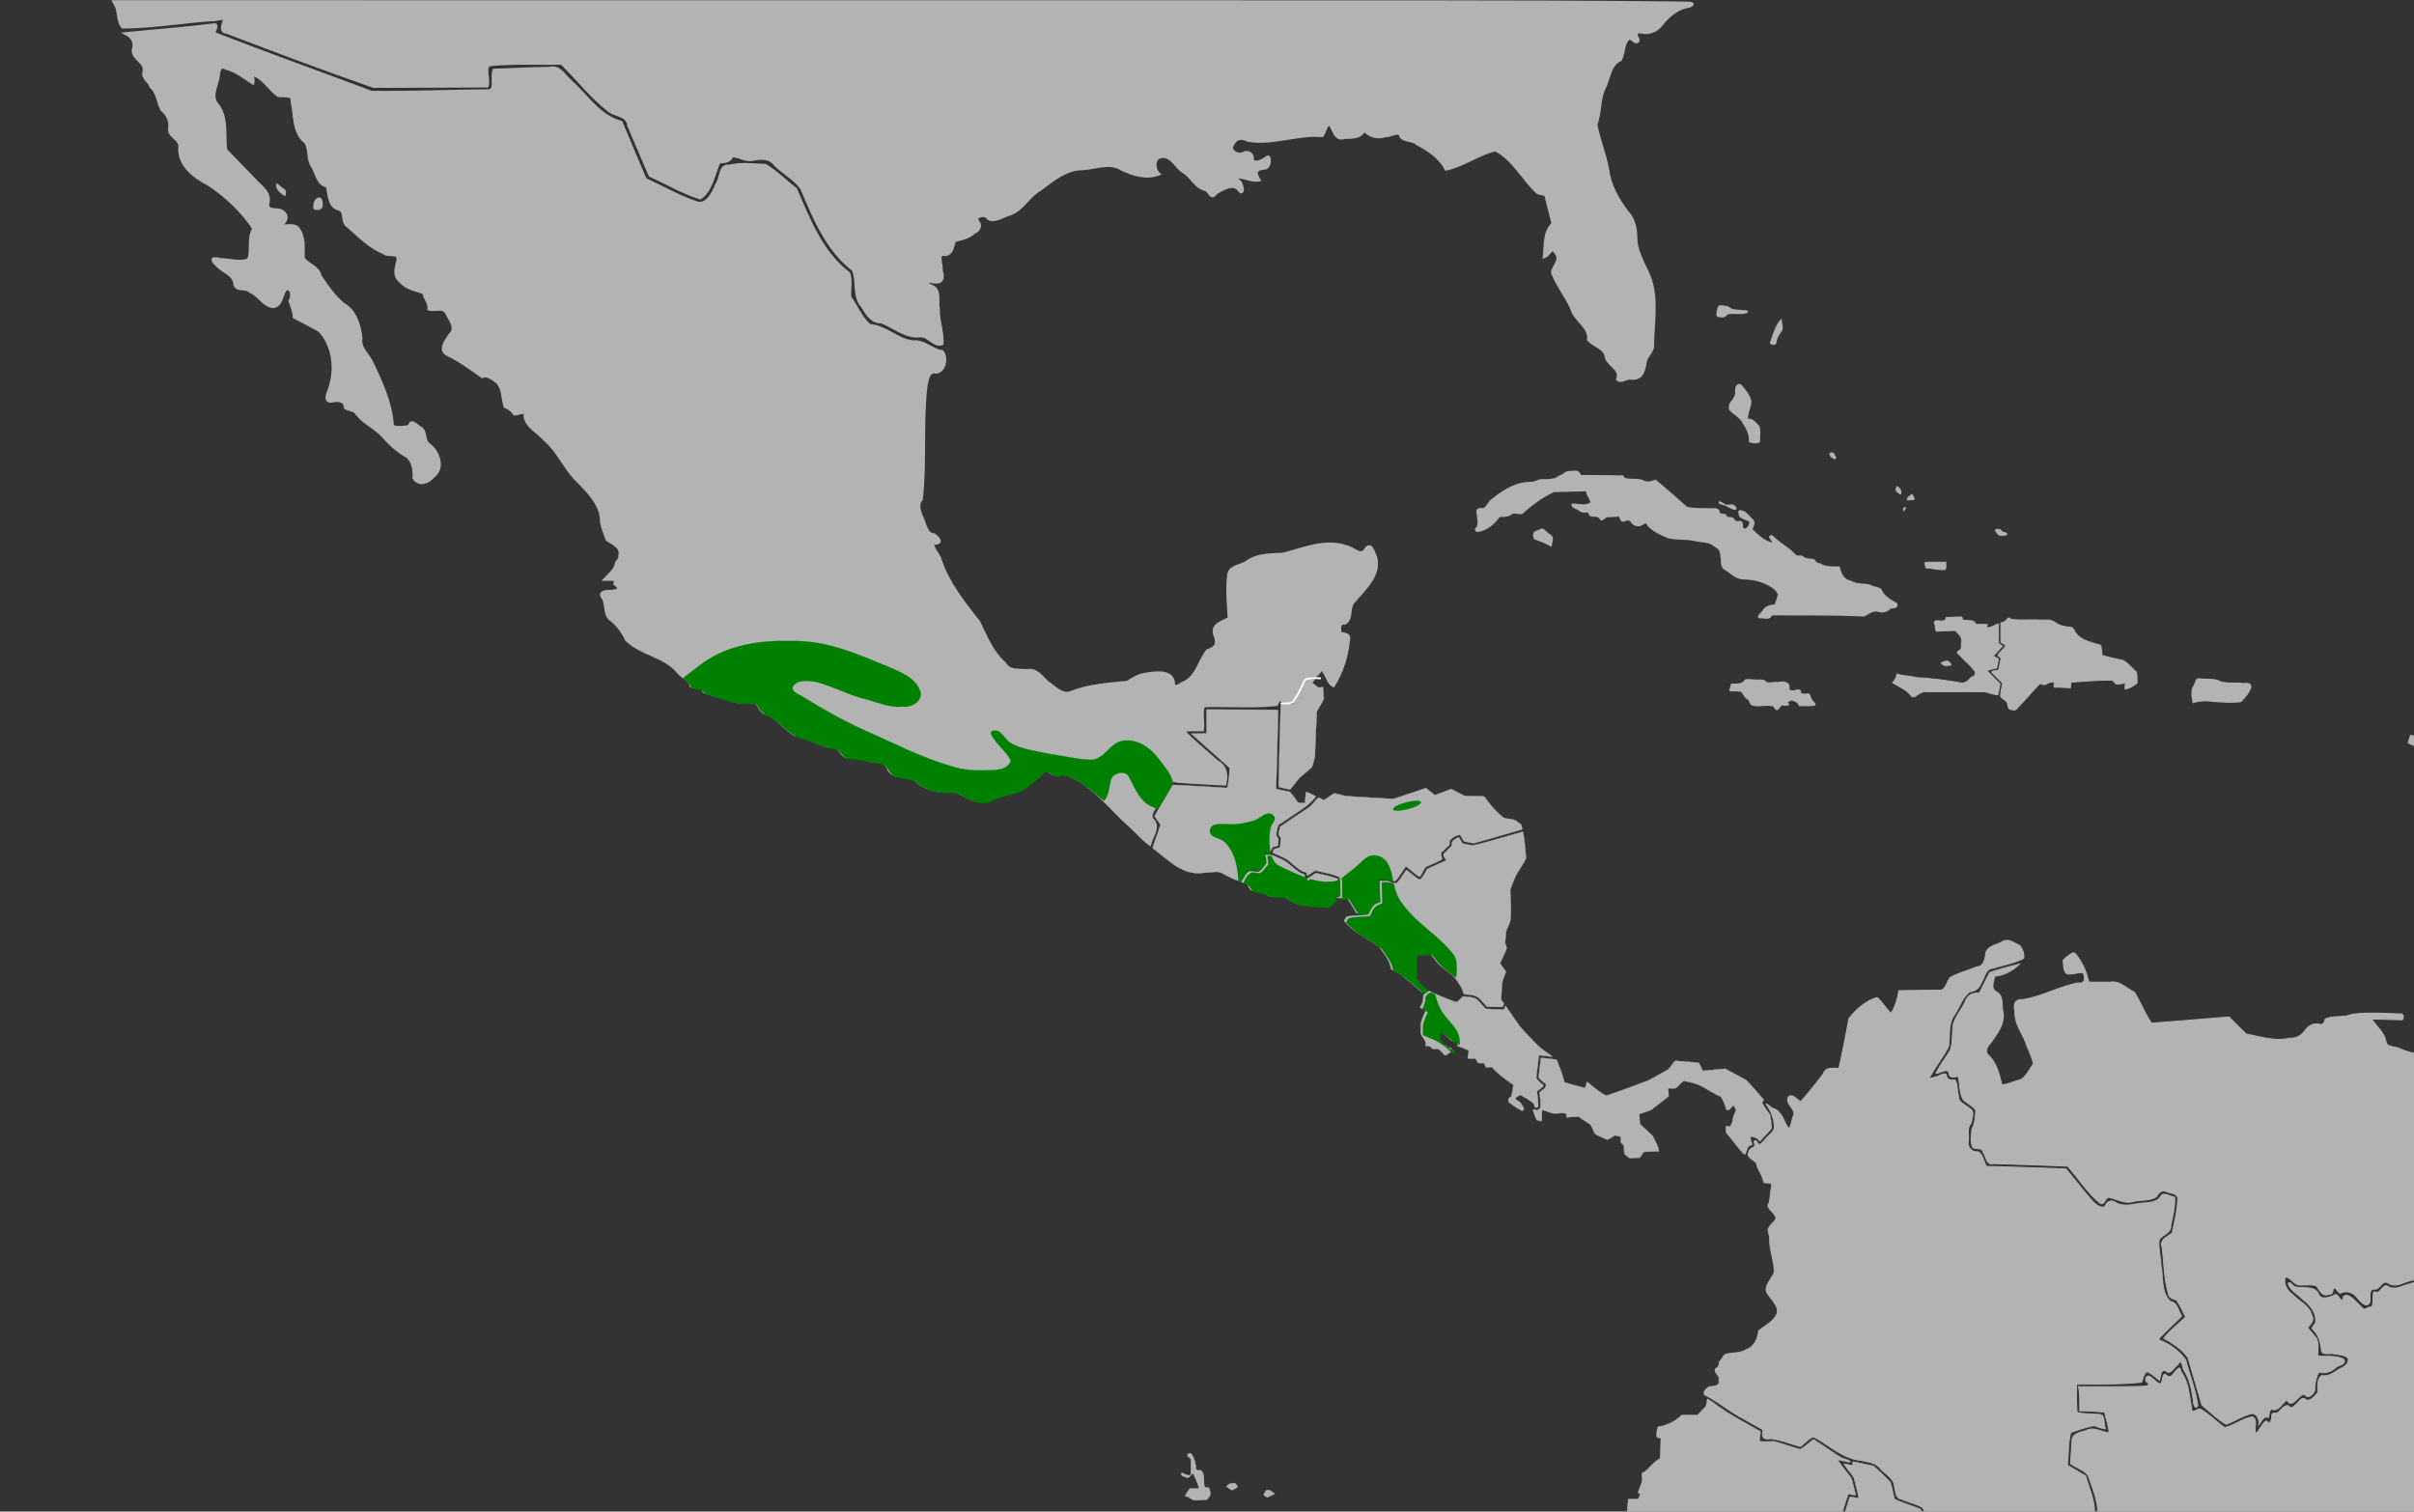 <svg xmlns="http://www.w3.org/2000/svg" width="1458" height="913" viewBox="0 0 385.763 241.565"><rect x="0" y="0" width="385.763" height="241.565" fill="#333333" stroke="none"/><g style="display:inline"><path style="fill:none;stroke:#000;stroke-width:.317px;stroke-linecap:butt;stroke-linejoin:miter;stroke-opacity:1" d="M227.738 157.785"/><path style="fill:#b3b3b3;stroke:#b3b3b3;stroke-width:.317px;stroke-linecap:butt;stroke-linejoin:miter;stroke-opacity:1" d="M385.266 117.612s.962.17 1.019.397c.056.226-.34 1.133-.34 1.133l-1.018-.454z"/><path style="opacity:1;fill:#b3b3b3;fill-opacity:1;stroke:#b3b3b3;stroke-width:.227;stroke-miterlimit:4;stroke-dasharray:none;stroke-opacity:1" d="M51.02 31.659c-.73.103-.921 1.073-.833 1.66.497.279 1.302.137 1.27-.565.007-.347.02-1.037-.437-1.095zM44.249 29.467c-.085.782.665 1.365 1.254 1.73.165-.386.097-.889-.36-1.023-.306-.218-.557-.543-.894-.707zM274.505 49.565c-.09.37-.319 1.11.35 1 .462.153.881 0 1.12-.403 1.03-.266 2.18.106 3.18-.239.173-.407-.58-.133-.764-.26-.77-.11-1.682.009-2.25-.607-.493-.014-1.497-.449-1.571.189l-.065.32zM284.315 51.505c-.644.995-.96 2.18-1.37 3.28.182.302.853.346.841-.16.085-.768.623-1.33.957-1.973.08-.491-.071-.982-.127-1.467l-.3.32zM277.896 61.481c-.753.176-.374 1.21-.586 1.76-.26.758-1.207 1.313-.853 2.235.646.749 1.682 1.154 2.112 2.116.621.882 1.078 1.884 1.034 2.986.256.123 1.667.387 1.56-.225-.053-.716.103-1.515-.08-2.179-.513-.522-1.016-1.319-1.872-1.107-.018-1.02.501-1.946.56-2.94-.236-1.006-.943-1.885-1.663-2.596a.362.362 0 0 0-.212-.05zM251.524 75.342c-.59.034-1.35-.022-1.703.528-.636.121-1.08.727-1.778.721-.77.216-1.644-.061-2.369.256-.742.445-1.747.157-2.567.446-1.742.402-3.256 1.444-4.644 2.539-.584.386-.797 1.185-1.414 1.493-.785-.1-1.208.055-.918.925-.018.762.376 1.715-.313 2.286-.047.575.756.313 1.067.182 1.133-.378 2.017-1.26 2.699-2.192.685-.053 1.429.035 1.991-.472.647-.334 1.485.398 1.966-.318 1.455-1.232 3.024-2.413 4.748-3.2l5.226-.14c.093.702.609 1.263.781 1.914-.886.696-2.005.294-3.006.267-.195.415.55.632.824.789.407.227.739.548 1.254.434.51-.152.59.372.847.628.565.098 1.294-.082 1.599.57.323.32.722-.633 1.276-.437.583-.051 1.168-.076 1.752-.115.092.413.258 1.058.828.733.442-.2.914-.104 1.138.347.453.532 1.228.641 1.777.175.29-.176.652-.282.704.176.833.97 2.078 1.503 3.23 2.003 1.416.372 2.915.164 4.348.487 1.094.259 2.354.117 3.211.96.754.298.96.927.95 1.688.192.675-.075 1.655.707 1.992.933.61 1.797 1.526 2.998 1.48 1.416.06 2.812.362 4.052 1.073.591.315 1.219.793 1.426 1.442-.118.582-.34 1.135-.521 1.699-.72.047-1.493.187-1.888.869-.266.443-1.412 1.247-.276 1.124.56.06 1.36.289 1.567-.463 4.922.02 9.846-.033 14.763.187.772-.377 1.556-1.086 2.467-.686.623.112 1.32-.027 1.695-.564.433-.093 1.296.038 1.049-.698-.973-.57-2.073-1.125-2.496-2.25-.513-.363-1.222-.341-1.762-.682-1.046-.25-2.202-.077-3.143-.66-1.066-.187-1.583-1.245-1.744-2.215-1.05-.073-2.194.097-3.097-.549-.444.025-.722-.27-.927-.627-.606-.18-1.333-.01-1.842-.509-.414-.232-.968.135-1.275-.37-1.047-1.079-2.407-1.773-3.467-2.836-.192-.245-.716-.093-.391.232.08.254.543.641.43.85-1.378-.27-2.47-1.287-3.416-2.247.183-.511.573-1.147.033-1.605-.573-.524-1.179-1.489-2.058-1.32-.019.458.053.971.586 1.094.324.265 1.011.296 1.17.656-.012.528-.495 1.344-1.093 1.104-.324-.39.061-1.38-.706-1.15-.376.069-.715-.052-.842-.415-.274-.416-1.001-.034-1.18-.456-.073-.535-.966-.061-1.12-.618-.154-.849-1.038-.481-1.654-.563-1.168-.048-2.407.046-3.523-.233-1.671-1.447-3.298-2.948-5.024-4.329-.655.258-1.372.49-2.01.053-.977-.331-2.095-.052-3.038-.389.048-.554-.795-.264-1.124-.362-1.939-.032-3.878-.038-5.817-.058-.173-.5-.45-.788-1.013-.674z"/><path style="opacity:1;fill:#b3b3b3;fill-opacity:1;stroke:#b3b3b3;stroke-width:.227;stroke-miterlimit:4;stroke-dasharray:none;stroke-opacity:1" d="M245.756 84.861c-.74.107-.784.674-.49 1.252.868.286 1.761.632 2.57 1.102.146-.684.516-1.443-.314-1.809-.474-.262-.897-1.155-1.473-.684l-.293.14zM292.743 72.405c-.641.025-.038.673.24.785.374.264.404-.098.177-.344-.103-.157-.179-.459-.417-.44z"/><path style="opacity:1;fill:#b3b3b3;fill-opacity:1;stroke:#b3b3b3;stroke-width:.161;stroke-miterlimit:4;stroke-dasharray:none;stroke-opacity:1" d="M276.387 81.08c.307.15.788.466 1.075.221-.193-.46-.527-.701-1.033-.577-.75-.068-.748.051-.074.339z"/><path style="opacity:1;fill:#b3b3b3;fill-opacity:1;stroke:#b3b3b3;stroke-width:.161;stroke-miterlimit:4;stroke-dasharray:none;stroke-opacity:1" d="M274.755 80.235c-.161.258.409.304.563.397.104.065.624.16.265-.04-.256-.148-.529-.328-.828-.357zM303.049 78.057c-.205.422.381.731.65.887.188-.475-.09-.917-.504-1.145-.102-.153-.094.218-.146.258zM305.544 79.043c-.29.183-.73.446-.75.82.224.092.561-.081.827-.02.51.12.053-.546-.034-.783-.01-.013-.026-.024-.043-.017zM304.454 81.13c-.21.03-.39.296-.198.459.009-.097.33-.38.198-.46zM308.735 89.86c-.356.054-.828-.094-1.13.106.116.309-.008.937.519.816.901.057 1.817.33 2.714.224.197-.327.059-.78.105-1.147h-2.208zM319.348 84.598c-.202.018-.705.059-.354.342.241.383.509.738 1.013.592.202-.002.833.061.634-.302-.317-.119-.691-.15-.91-.469-.1-.102-.233-.187-.383-.163zM278.66 108.923c-.5.553-1.34.309-1.994.448-.027.333-.272.755-.165 1.057.586-.095 1.193.035 1.785.047.347.468.6 1.133 1.18 1.327.161.362.238.83.712.912 1.043.266 2.162-.192 3.199.113.258.157.394.855.782.46.28-.3.443-.756.942-.59.524.027 1.005.078.493-.448.138-.18.633-.44.89-.347.442.157.897.393 1.05.875.83-.048 1.713.107 2.513-.125.012-.34-.454-.57-.57-.89-.287-.306-.138-1.017-.72-.828-.306-.063-.942.163-1.019-.275.075-.493-.533-.422-.827-.3-.336.114-.688.035-1.014-.072.006-.411.096-.956-.404-1.121-.452-.37-1.091-.045-1.628-.103-.518-.015-1.109.15-1.583.027-.397-.608-1.223-.324-1.822-.43-.502.022-1.068-.12-1.532.002l-.268.26zM311.136 105.646c-.295.069-.693.127-.905.329.319.424.84.47 1.314.327.536.043-.06-.451-.25-.609a.269.269 0 0 0-.159-.047z"/><path style="opacity:1;fill:#b3b3b3;fill-opacity:1;stroke:#b3b3b3;stroke-width:.161;stroke-miterlimit:4;stroke-dasharray:none;stroke-opacity:1" d="M312.903 98.617c-.632.012-1.262.052-1.893.08-.092.597-.566.587-1.065.538-.57-.075-1.018-.045-.713.634.14.379-.085 1.196.55.978l2.722-.093c.444.55 1.161 1.084.97 1.889-.094.473.135 1.123-.415 1.351-.71.277.17.66.393.999.713.79 1.612 1.442 2.171 2.355.118.365-.071.786-.482.821-.376.267-.608.72-1.075.884-.615.286-1.308-.085-1.948-.101a48.856 48.856 0 0 0-5.824-.645c-1.034-.259-2.158-.272-3.155-.581-.044.541-.353.985-.677 1.398 1.006.58 2.093 1.065 2.885 1.95.238.408.55.354.868.071.545-.288 1.041-.753 1.7-.612 3.102.015 6.212-.028 9.309.022.672.16 1.35.423 2.028.496.153-.573.232-1.164.346-1.746-.693-.716-1.445-1.4-2.089-2.15.508-.19 1.05-.275 1.573-.411.032-.483.287-.99.206-1.46-.185-.218-.666-.213-.728-.505.508-.479.958-1.02 1.436-1.53-.523-.208-.786-.56-.65-1.132v-2.39c-.575.174-1.124.564-1.724.598-.27-.126-.076-.352-.028-.491-.608-.082-1.233-.018-1.848-.038a.9.9 0 0 0-.977-.59c-.387-.09-.918.049-1.226-.23.07-.215-.01-.453-.29-.36-.117-.002-.234 0-.35 0z"/><path style="opacity:1;fill:#b3b3b3;fill-opacity:1;stroke:#b3b3b3;stroke-width:.161;stroke-miterlimit:4;stroke-dasharray:none;stroke-opacity:1" d="M320.732 99.022c-.26.287-.621.446-.986.548v3.077c.229.191.693.291.782.583-.352.555-.99.943-1.248 1.536.27.206.654.372.425.774l-.293 1.522c-.28.17-1.399.1-1.036.454l1.643 1.65c-.09.717-.321 1.446-.31 2.16.379.45 1.093.644 1.143 1.326.07.317.122.777.564.735.327.062.714.194.903-.185 1.248-1.294 2.41-2.667 3.649-3.968.383.115.834.345 1.156-.022a3.073 3.073 0 0 1 1.17-.242c.1.319-.322.99.253.842.767.013 1.533.065 2.299.104.057-.285 0-.648.157-.89 2.168-.171 4.344-.334 6.519-.339.341.138.477.763.955.63.364.02.958-.221 1.173-.081.008.28-.123.661-.02.896.71-.142 1.327-.56 1.899-.987-.073-.576 0-1.218-.16-1.753-.68-.61-1.276-1.352-2.059-1.83-1.134-.253-2.272-.494-3.39-.816-.055-.54-.1-1.085-.216-1.617-1.404-.447-3.055-.696-4.005-1.948-.242-.402-.411-1.008-1.006-.937-.814-.104-1.648-.241-2.304-.778-.8-.575-1.836-.294-2.75-.386-1.406-.05-2.828.085-4.223-.092-.333-.194-.409-.406-.684.034z"/><path style="opacity:1;fill:#b3b3b3;fill-opacity:1;stroke:#b3b3b3;stroke-width:.227;stroke-miterlimit:4;stroke-dasharray:none;stroke-opacity:1" d="M351.287 108.532c-.429.054-.402.75-.645 1.038-.533.818-.316 1.814-.157 2.689 1.064-.322 2.167-.365 3.263-.179 1.435.065 2.91.23 4.33.019.63-.654 1.285-1.402 1.586-2.264.023-.832-.88-.5-1.423-.59-1.154-.114-2.384.077-3.49-.296-.878-.476-1.976-.293-2.947-.413a8.882 8.882 0 0 0-.517-.004z"/><path style="opacity:1;fill:#b3b3b3;fill-opacity:1;stroke:#b3b3b3;stroke-width:.321;stroke-miterlimit:4;stroke-dasharray:none;stroke-opacity:1" d="M389.468 161.457c-.618.015-1.709.147-1.875.828.252.895.314 1.988.013 2.873-.442.133-.306.515.148.418.98.075 1.965.032 2.946.044-.035-1.256-.493-2.585-.242-3.81.182.017.814-.182.33-.288-.435-.077-.88-.07-1.32-.065z"/><path style="opacity:1;fill:#b3b3b3;fill-opacity:1;stroke:#b3b3b3;stroke-width:.227;stroke-miterlimit:4;stroke-dasharray:none;stroke-opacity:1" d="M386.8 123.422c-.632.332-1.068 1.122-.576 1.764.157.576.422.563.595.012.368-.626 1.11-.96 1.477-1.552-.473-.474-.926-.983-1.454-.255zM388.375 129.275c-.549.353.387 1.268.799.713.013-.318-.522-.63-.8-.713zM389.913 134.308c.06.637-.1 1.414.19 1.979.532-.21 1.215-.234 1.664-.568-.394-.664-1.13-1.17-1.854-1.411zM391.013 139.9c-.255.21-.405.883.151.782.408.288.904-.585.31-.652-.146-.061-.3-.132-.461-.13z"/><path style="opacity:1;fill:#b3b3b3;fill-opacity:1;stroke:#b3b3b3;stroke-width:.569;stroke-miterlimit:4;stroke-dasharray:none;stroke-opacity:1" d="M18.535.792c.593 1.072.283 2.583 1.096 3.487 4.743-.038 9.488-.838 14.23-1.185.513.201 2.303-.722 2.003.27-.22.634-.65 1.715.428 1.758 7.777 2.964 15.567 5.905 23.426 8.64 6.036-.007 12.072-.045 18.107-.07.341-1.04-.743-3.327.673-3.43 3.748-.324 7.522-.145 11.28-.196 2.628 2.552 4.876 5.55 7.817 7.747 1.125.623 2.73.626 2.904 2.198l3.413 7.982c2.659 1.183 5.22 2.739 7.99 3.59 1.802-1.287 2.087-3.829 2.98-5.735.763-.058 1.781-.049 2.02-.96 1.16-.13 2.261.869 3.497.506 1.385-.26 2.684-.272 3.598.97 1.333 1.278 3.11 2.224 4.16 3.715 1.99 4.718 4.039 9.782 8.221 12.991.844 1.873-.018 4.233 1.5 5.893.67 1.136 1.477 2.503 2.98 2.433 2.08.787 3.875 2.536 6.255 2.229 1.27-.059 2.175 1.686 3.38 1.283.118-1.797-.628-3.62-.582-5.457-.279-1.3.441-3.164-1.157-3.708-.631-.332-1.578-1.123-.157-.845 1.558.39 2.32.03 1.767-1.681.152-.95-.855-2.922.722-2.573 1.138-.165 1.078-1.472 1.435-2.233 1.067-.26 2.193-.464 3.059-1.269.995-.43 1.241-1.278.383-2.01.11-.768 1.611-1.058 2.001-.242 1.085.564 2.368-.475 3.448-.735 2.04-.76 2.955-2.914 4.824-3.956 2.04-1.496 4.101-3.298 6.78-3.277 2.096-.113 4.317-1.152 6.248.067 1.794.87 3.935 1.525 5.836.8-.744-.71-.855-2.39.249-2.745 1.818-.507 2.49 1.534 3.75 2.346 1.385.76 1.927 2.534 3.568 2.86.803.338.798 1.708 1.66.529 1.104-.665 2.948-1.777 3.864-.255.557.54.248-1.216-.204-1.538-.393-.244-.838-1.021.008-.75 1.018.089 2.182.67 3.126.5-.672-1.162-.602-1.732.866-1.907.945.06.974-1.766.59-1.703-.616.485-1.917 1.278-2.519.498.23-.904-.567-1.51-1.39-1.07-.78.448-2.006-.31-1.938-1.02.574-1.431 1.392-1.816 2.744-1.146 3.975.65 7.82-1.095 11.797-.763.392-.494.58-1.8 1.21-1.89.764.865.863 2.76 2.4 2.182 1.138-.025 2.575.067 3.094-1.214.902.982 2.146 1.412 3.43.923.748.087 1.755-.67 2.382-.271.069 1.236 1.896.826 2.608 1.517 1.837.997 3.743 2.206 4.709 4.102 2.766-.588 5.117-2.432 7.844-3.077 2.933 1.448 4.43 4.658 6.758 6.826.552.302 1.485.027 1.492.985.374 1.341.674 2.702 1.016 4.052-1.45 1.357-1.183 3.453-1.379 5.244.438-.14 1.364-1.884 1.65-.866 1.318 1.422-.271 2.333-.352 3.436.808 2.008 2.163 3.748 3.067 5.676.454 1.903 2.957 2.915 2.698 5.042.915.987 2.693 1.253 2.848 2.867.434 1.297 2.446 1.833 1.793 3.448.415.47 1.435-.317 2.04-.207 1.688.204 2.04-1.02 2.27-2.423.152-1.199 1.406-1.837 1.197-3.135.086-3.777.869-7.77-.834-11.325-.851-1.818-1.861-3.6-1.853-5.677-.015-1.484-.365-2.844-1.394-3.955-1.513-2.021-2.79-4.244-3.105-6.794-.434-2.462-1.453-4.803-1.88-7.242.768-1.868.434-4.003 1.362-5.85.746-1.5.872-3.767 2.587-4.493.585-1.067.332-2.86 1.502-3.512.33.136 1.314 1.191 1.305.321-.462-.564-.42-1.498.532-1.232 1.448.277 2.563-.236 3.39-1.45 1.132-1.308 2.485-2.437 4.248-2.681 1.364-.495-.654-.394-1.072-.427-28.603-.302-57.21-.144-85.814-.202C128.108.318 73.196.321 18.283.32l.252.472z"/><path style="opacity:1;fill:#b3b3b3;fill-opacity:1;stroke:#b3b3b3;stroke-width:.569;stroke-miterlimit:4;stroke-dasharray:none;stroke-opacity:1" d="M34.351 3.995c-4.671.602-9.377.935-14.064 1.405 1.01.53 1.414 1.552 1.039 2.629-.05 1.413 2.087 1.882 1.726 3.441-.285 1.088.866 1.451 1.096 2.344 1.121.965 1.102 2.477 1.742 3.68.964.78 1.465 1.88 1.246 3.134-.056 1.316 1.881 1.554 1.634 2.992-.145 2.823 2.34 4.64 4.585 5.79 2.82 1.88 5.406 4.303 7.255 7.12-.967 1.493-.256 3.391-.828 4.974-1.356.673-3.053.012-4.529.036-1.344-.348-1.569-.154-.509.856.967 1.057 2.818 1.42 2.838 3.132.443.972 1.839.277 2.504 1.06 1.31.54 2.06 2.165 3.468 2.371 1.653-.059 1.246-2.416 2.398-2.962.909.421.784 1.391.448 2.13.267.831.63 1.655.67 2.531 1.342.663 2.696 1.426 4.023 2.135 2.342 2.53 2.708 6.405 1.532 9.565-.321.829-.75 1.996.67 1.646.953-.167 1.913.026 1.946 1.14.601.365 1.493.276 1.898 1.05 1.245 1.521 3.154 2.236 4.383 3.804 1.072 1.174 2.288 2.219 3.665 2.967.938.906 1.057 2.244 1.016 3.441.803 1.221 2.28.593 3.022-.326 1.79-1.294.748-4.029-.814-5.073-.876-.74-.228-2.226-1.492-2.715-.449-.384-1.334-1.242-1.396-.153-.828.244-2.371.38-2.862-.05-.206-3.658-1.826-7.102-3.392-10.358-.657-1.199-1.89-2.16-1.628-3.685-.253-2.077-.86-4.3-2.813-5.397-1.497-1.256-2.64-2.903-3.719-4.524-.248-1.451-2.106-1.813-2.707-2.857-.014-1.652.256-3.476-.896-4.828-.668-.62-1.964-.15-2.829-.31.799-.518 1.5-1.483.522-2.218-.712-.688-2.65.13-2.453-1.38.435-1.546-.755-2.427-1.738-3.394l-4.98-5.133c-.314-2.484.31-5.34-1.452-7.406-1.085-1.37.194-3.104.283-4.616.09-.693.24-1.7 1.176-1.145 1.654.37 3.028 1.532 4.364 2.37.145-.383-.478-1.696.38-1.206 1.548.678 2.368 2.284 3.675 3.209.805.215 2.422-.374 2.264 1.029.516 2.197.162 4.946 2.161 6.474.75 1.13.273 2.671 1.084 3.833.665 1.054.862 2.937 2.316 3.119.474 1.249.158 3.096 1.749 3.668 1.467.336.468 2.124 1.611 2.786 1.758 1.546 3.485 3.351 5.664 4.204.675.699 2.477-.211 2.345 1.23-.259 1.122-.792 2.523.369 3.375.962 1.136 2.456 1.373 3.754 1.801.094.953.932 1.627.831 2.643.908.269 2.31-.525 2.85.725.532 1.047 1.654 2.394.51 3.404-.55.878-1.882 2.435-.387 3.134 1.975.948 3.737 2.27 5.508 3.513.766-.433 1.851.454 2.48.945.914 1.087.794 2.603 1.177 3.839.63.244 1.17.645 1.513 1.19.586.052 1.92-.813 1.683.408.292 1.68 2.167 2.522 3.196 3.741 2.219 1.895 3.246 4.758 5.397 6.732 1.734 1.805 3.702 3.785 3.636 6.488.222.939.553 1.87.9 2.737.944.623 2.372 1.176 2.031 2.617.108.717-.634.797-.62 1.537-.36.879-1.086 1.517-1.73 2.183.638.024 1.919-.286 1.574.727 1.052.83.642 1.148-.666 1.271-.584-.066-2.057.04-1.261.94.742 1.13.073 2.817 1.457 3.63 1.003.851 1.76 1.913 2.29 3.07 2.378 2.347 6.13 2.539 8.285 5.2.67.811 1.853 1.107 2.077 2.211.663.356 1.732-.08 2.022.86 1.554.58 3.225.905 4.784 1.507 1.17.328 2.644-.217 3.642.248.48.74.877 1.888 1.915 1.802 1.532.908 2.688 2.374 4.194 3.35 1.167.15 2.162.788 3.328.965.951.639 1.982 1.12 3.144.832.89.459 1.088 1.959 2.379 1.747 1.245-.001 2.414.33 3.555.635 1.092-.155 2.176.151 2.563 1.31.85 1.617 3.039.762 4.35 1.767 1.175 1.067 2.666 1.773 4.3 1.655 2.623-.748 4.676 2.532 7.279 1.417 1.739-1.416 4.42-.677 5.999-2.464.84-.711 1.925-1.104 2.393-2.146.785-.548 1.392.255 2.024.541.921.15 1.821-.467 2.676.261 3.889 1.683 6.434 5.285 9.544 8.016 1.031.93 2.071 2.138 3.11 2.903.338-1.237 1.607-2.767.343-3.888-.675-1.113 1.091-2.362 1.436-3.532.842-.958 1.01-3.208 2.677-2.587 2.51.203 5.025.314 7.538.448.369-1.54.101-2.82-1.367-3.606-1.758-1.632-3.8-3.177-5.335-4.93 1.022-.23 2.088-.097 3.129-.135.161-1.198-.314-3.033.226-3.853 3.87-.104 7.782.213 11.626-.178.21-.371.197-.977.904-.664 1.608.776 2-.87 2.654-2.003.47-.965 1.073-2.119 2.346-1.939.864.088 1.337-1.943 1.737-.59.483.647.755 1.822 1.443 2.166 1.334-2.118 2.137-4.665 2.377-7.161.287-.977-.548-1.01-1.222-1.056-.284-.646-.335-1.956.706-1.769 1.21-.772.367-2.643 1.512-3.57 1.602-1.95 4.15-4.135 3.345-6.954-.29-.541-.69-2.365-1.47-1.247-.788 1.414-1.94-.073-3.03-.311-3.44-1.266-6.94.32-10.262 1.15-1.912.122-3.911.018-5.584 1.146-.951.75-2.935.762-3.04 2.118-.314 2.325-.037 4.674.084 7.002-1.25.645-2.986 1.02-2.218 2.78.485 1.41-.05 1.941-1.28 2.367-1.377 1.772-1.747 4.46-4.138 5.28-.564.446-1.418.791-1.372-.313-.334-1.81-2.816-1.44-4.142-1.243-1.188.106-2.194.716-3.139 1.331-3.047.327-6.152.477-9.041 1.632-1.44.605-2.734-.951-3.884-1.694-.954-.918-1.706-2.106-3.218-1.792-1.283-.166-2.809.186-3.533-1.173-2.021-1.748-2.973-4.265-4.115-6.587-2.42-3.07-4.922-6.196-6.18-9.959-.276-.913-1.27-1.819-1.239-2.721 1.436.076 1.338-.472.277-1.277-1.289-.015-1.46-1.813-1.944-2.73-.383-.969-.893-2.077-.12-2.989.68-6.04.016-12.181.756-18.22.226-.925.343-2.444 1.68-2.132 1.363-.24 1.634-2.314.926-3.203-1.632-.206-2.866-1.742-4.634-1.56-2.542-.238-4.404-2.483-6.97-2.599-1.396-1.224-2.1-3.06-3.181-4.549-.132-1.233.247-2.702-.173-3.802-4.357-3.314-6.39-8.61-8.487-13.472-1.623-1.204-3.1-2.78-4.807-3.767-1.922-.081-3.905-.371-5.752.126-1.502-.294-1.243 1.914-1.938 2.828-.616 1.403-1.572 3.73-3.525 2.932-2.783-.963-5.35-2.449-8.024-3.669l-3.847-9.12c-3.514-.968-5.53-4.28-8.107-6.593-1.024-.884-1.75-2.48-3.337-2.016-2.929.028-5.855.18-8.781.295-.438.976.436 3.37-.985 3.282-6.212.052-12.46.327-18.649.242-8.391-3.142-16.86-6.17-25.193-9.412-.118-.39.594-1.197.19-1.386Z"/><path style="opacity:1;fill:#b3b3b3;fill-opacity:1;stroke:#b3b3b3;stroke-width:.057;stroke-miterlimit:4;stroke-dasharray:none;stroke-opacity:1" d="M209.233 108.49c-.556.013-.722.672-.987 1.053-.562.99-1.082 2.015-1.68 2.977-.627.046-1.277-.174-1.888-.156-.15 4.467-.268 8.937-.341 13.405.602.159 1.236.31 1.843.382.674-.768 1.182-1.687 2.018-2.306.48-.44 1.034-.834 1.472-1.303.196-.738.532-1.453.474-2.233.077-2.211.179-4.421.29-6.63.36-.664.812-1.307 1.118-1.983-.06-.636-.094-1.273-.133-1.91-.337.08-.746.205-1.007-.114-.201-.195-.518-.353-.66-.567.029-.207.58-.642.214-.61-.245.002-.489-.005-.733-.004z"/><path style="opacity:1;fill:#b3b3b3;fill-opacity:1;stroke:#b3b3b3;stroke-width:.057;stroke-miterlimit:4;stroke-dasharray:none;stroke-opacity:1" d="M192.82 115.307v1.91l-2.473.031c2.034 1.823 4.1 3.62 6.117 5.455.04.9-.092 1.813-.24 2.703.012.437-.178.614-.606.483-2.735-.148-5.468-.344-8.204-.453-.968 1.665-1.992 3.307-2.91 4.995.273.487.666.905.935 1.387-.357 1.254-.894 2.452-1.247 3.705 1.242.995 2.464 2.024 3.775 2.927.862.48 1.761.95 2.76 1.047.784.178 1.586-.052 2.38-.072.784-.045 1.66-.27 2.356.226.805.411 1.612.885 2.485 1.114.383-.485.632-1.082 1.008-1.558.372-.14.705-.539 1.125-.352.374.046.883.313 1.143-.11.272-.327.533-.665.8-.996-.064-.516-.205-1.068-.214-1.566.373-.008.764.084 1.126.046.182-.27.268-.65.491-.863.267-.15.87-.02.82-.431-.019-.41.206-.896-.178-1.19-.228-.393-.016-.887.044-1.308.067-.355.18-.684.544-.823 1.482-1.029 3.03-1.97 4.458-3.073.416-.391.845-.819 1.174-1.267-.525-.235-1.035-.574-1.593-.693-.077.58-.086 1.168-.161 1.749-.363-.043-.79.038-1.114-.078-.437-.56-.806-1.2-1.302-1.7-.732-.177-1.474-.311-2.212-.464.162-4.198.246-8.4.336-12.6-.21-.098-.588-.014-.855-.047-3.523-.028-7.046-.032-10.568-.046v1.912z"/><path style="opacity:1;fill:#b3b3b3;fill-opacity:1;stroke:#b3b3b3;stroke-width:.057;stroke-miterlimit:4;stroke-dasharray:none;stroke-opacity:1" d="M225.257 126.82c-.888.282-1.769.622-2.662.868-2.526-.16-5.057-.292-7.58-.47-.6-.135-1.2-.348-1.805-.426-.568.3-1.053.769-1.624 1.042-.324-.046-.61-.336-.92-.343-.656.609-1.145 1.402-1.946 1.836l-4.127 2.774c-.128.549-.48 1.255.024 1.72.121.337-.015.758-.008 1.129-.016.237-.024.563-.34.574-.275.122-.7.037-.762.416-.042.122-.257.389 0 .4.747.342 1.535.631 2.233 1.057.779.595 1.465 1.333 2.327 1.807.301.137.858.166.762.636.128.203.4-.124.547-.174.295-.162.567-.444.875-.534 1.277.332 2.621.495 3.818 1.074.176.65.09 1.356.123 2.029v1.089c-.142.055-.49-.01-.538.15.52.088 1.059.008 1.585.018.564.775 1.038 1.61 1.524 2.43.227.12.526-.046.778-.012.275-.041.604.008.846-.132.27-.636.601-1.324 1.223-1.68.285-.115.742-.084.578-.515-.05-1.073-.088-2.147-.127-3.22.72.079 1.454.027 2.166.12.206.18.48.382.762.302.653-.7 1.125-1.55 1.675-2.332.728.548 1.395 1.195 2.165 1.677.318-.251.458-.704.687-1.04.148-.324.323-.618.698-.693.749-.37 1.566-.634 2.263-1.093-.09-.315-.228-.707-.178-1.013l1.35-1.286c-.028-.336-.112-.694.25-.877.352-.403.88-.633 1.392-.704.301.3.416.781.702 1.06.519.082 1.04.239 1.558.277 2.568-.74 5.15-1.45 7.706-2.22-.065-.351-.055-.805-.44-.959-.395-.266-.749-.632-1.258-.627-.438-.117-.944-.095-1.338-.304a14.568 14.568 0 0 1-2.501-2.64c-.245-.227-.383-.666-.699-.75-.994-.034-2.005-.003-2.99-.08l-2.126-1.079-2.597.975-1.445-1.128-2.605.871z"/><path style="opacity:1;fill:#b3b3b3;fill-opacity:1;stroke:#b3b3b3;stroke-width:.057;stroke-miterlimit:4;stroke-dasharray:none;stroke-opacity:1" d="M202.316 137.213c.055.344.198.71-.143.951-.36.394-.62.942-1.118 1.175-.437.083-.88-.161-1.3-.137-.716.266-.989 1.037-1.352 1.642-.119.203.306.191.405.287.364.069.616.27.74.623.157.281.328.62.705.59.778.175 1.635.204 2.275.742.478.144 1.029.051 1.536.1.482.069 1.05-.125 1.43.256.814.589 1.722 1.132 2.756 1.152 1.283.109 2.574.187 3.857.248.476-.312.833-.772 1.247-1.158-.154-.274-.559-.664.005-.61.213-.018.588-.041.495-.359-.062-.75-.059-1.503-.058-2.254-.823-.303-1.66-.561-2.525-.708-.345-.053-.71-.221-1.043-.2-.54.337-1.06.76-1.628 1.025-.115-.265-.046-.645-.204-.855-1.037-.287-1.748-1.157-2.585-1.777-.584-.548-1.387-.75-2.087-1.111-.467-.242-1.002-.215-1.51-.261l.101.639zM239.514 134.015c-1.375.37-2.737.818-4.133 1.093-.569-.053-1.124-.196-1.684-.31l-.559-.984c-.448.154-.93.426-1.137.865.132.336-.019.563-.294.766l-1.05 1.058c.017.388.214.727.514.968-1.03.465-2.058.93-3.087 1.393-.369.566-.61 1.26-1.14 1.697-.415-.014-.708-.427-1.046-.633-.386-.292-.767-.642-1.157-.898-.519.693-.923 1.494-1.556 2.091-.334.116-.77.022-1.046-.193-.475-.201-1.039-.095-1.548-.162-.29.04-.033.636-.103.9.024.843.054 1.686.07 2.53-.645.13-1.271.48-1.542 1.108-.175.276-.227.686-.442.89-1.005.145-2.029.065-3.029.238-.437 0-.58.427-.755.746.684.734 1.398 1.449 2.27 1.96 1.131.763 2.309 1.475 3.417 2.26.51.81 1.171 1.54 1.553 2.424.128.362.19.76.341 1.105.807.373 1.583.814 2.237 1.424.895.751 1.784 1.51 2.676 2.266.19-.17.451-.31.595-.51-.734-.485-1.23-1.234-1.804-1.886.024-1.222-.05-2.45.045-3.667.166-.134.472-.029.68-.092.584-.011 1.187-.168 1.76-.074.617.855 1.247 1.718 2.113 2.339.598.523 1.283.964 1.825 1.54.515.724 1.085 1.437 1.313 2.315.04.286.289.362.54.346.829.036 1.764.184 2.297.896.325.353.647.71.97 1.064.833.04 1.665.04 2.498.033.142-.298.34-.603-.008-.842-.382-.31-.166-.799-.18-1.219.08-.705.01-1.442.194-2.126l.534-1.476c-.31-.435-.67-.85-.942-1.304.337-.821.784-1.606 1.07-2.443-.1-.4-.369-.759-.234-1.187.097-.707-.004-1.465.377-2.1.221-.51.508-1.004.46-1.58.157-1.49-.035-2.992-.047-4.474.416-1.065.756-2.174 1.424-3.117.359-.627.809-1.233 1.108-1.875-.157-1.42-.187-2.863-.511-4.26l-3.848 1.097z"/><path style="opacity:1;fill:#b3b3b3;fill-opacity:1;stroke:#b3b3b3;stroke-width:.057;stroke-miterlimit:4;stroke-dasharray:none;stroke-opacity:1" d="M228.292 158.373c-.335.123-.671.383-.832.707-.038.47-.005.964-.274 1.381-.056.244-.473.62-.028.692.204.133.534.2.664.391-.35.829-.84 1.65-.78 2.585.03.398-.083.841.055 1.21.237.448.62.84.753 1.333.003.16-.205.527.099.508.316-.03.654.011.836.31.237.293.687.081 1.02.146.326.125.544.51.828.738.233.417.508.298.796.004l.087-.061c.029-.02.114-.055.143-.076.029-.021.422-.326.45-.347.03-.02-.236-.375-.207-.396.029-.022-.537-.085-.508-.107.028-.021-1.1-.687-1.07-.709.028-.02-.626-.917-.597-.938.029-.021.14-.89.17-.91.028-.022.582.333.611.312.03-.02.733.533.762.512.029-.02.689.693.718.673.03-.02.48.183.51.163.029-.02.384.273.414.254.03-.019.02.221.051.203.03-.018-.077.269-.047.251.031-.017.15.054.181.038.622.133 1.005.423 1.597.63.012.422-.138.851-.155 1.259.402.08.829.016 1.24.038.216.22.258.747.606.735.283.073.785-.186.856.208.11.17.15.621.448.478.322-.023.704-.194.9.162.963 1.022 2.101 1.845 3.257 2.632-.096.612-.162 1.245-.326 1.838-.184.178-.532.272-.47.598-.117.367.4.502.59.718.508.38 1.046.72 1.608 1.014.127-.149.419-.346.192-.549-.234-.397-.412-.863-.864-1.06-.29-.196-.697-.393-.182-.603.28-.261.56-.499.887-.164.663.381 1.388.739 1.89 1.325.009.236.025.522.34.518.375.028.316-.47.292-.716-.012-.623-.131-1.248-.196-1.858.297-.333.734-.539 1.017-.87.091-.273-.352-.346-.473-.532-.24-.243-.541-.508-.662-.814.173-1.17.258-2.355.436-3.52.193-.144.506.04.735.015.461.044.952.136 1.398.14-.968-.757-2.048-1.384-2.854-2.331-.774-.841-1.612-1.63-2.34-2.51l-2.27-3.265c-.14.32-.212.745-.656.583-.84-.03-1.683-.035-2.52-.113-.5-.52-.96-1.102-1.484-1.585-.45-.172-.906-.357-1.395-.323-.318.018-.723-.236-.927.114-.306.247-.562.655-.969.72-1.339-.49-2.673-1.015-3.956-1.636-.12-.071-.25-.157-.395-.143z"/><path style="opacity:1;fill:#b3b3b3;fill-opacity:1;stroke:#b3b3b3;stroke-width:.057;stroke-miterlimit:4;stroke-dasharray:none;stroke-opacity:1" d="M246.249 169.06c-.135 1.034-.237 2.073-.38 3.106.3.449.736.775 1.192 1.05-.024.316-.05.666-.373.822-.208.206-.539.348-.684.583.134.783.18 1.577.177 2.371-.248.247-.465.61-.843.356-.144-.077-.446-.086-.336.165.155.504.346 1.008.559 1.484.256.05.538.15.784.17.107-.582-.023-1.221.098-1.784.626.159 1.227.45 1.857.56.627.01 1.267-.111 1.886-.016.213.137.047.563.231.647.606-.075 1.218-.09 1.828-.125.626.455 1.294.857 1.925 1.298.322.45.431 1.045.737 1.486.618.34 1.26.637 1.916.898.456-.143.852-.417 1.24-.687.303.106.763.092.97.272.028.376-.194.846.203 1.08.4.252.234.762.316 1.158-.058.371.14.611.439.8.24.289.537.408.906.309.38-.024.762-.037 1.143-.032l.669-.953 2.363-.082c-.052-.888-.605-1.632-.942-2.428l-2.058-1.932c-.04-.528-.092-1.057-.095-1.587.656-.255 1.36-.425 1.986-.734l2.693-2.115-.078-1.275c.41-.027.864.054 1.247-.04.422-.38.794-.848 1.272-1.148 1.107.242 2.247.46 3.218 1.08.898.472 1.728 1.077 2.683 1.432.364.64.675 1.313.853 2.028.171.253.533.12.656-.116.167-.172.318-.372.51-.513.126.274.38.552.412.832-.286.523-.518 1.076-.557 1.676-.103.317-.21.704-.482.91-.182.032-.39-.173-.543-.111-.037.348-.071.739.004 1.068.939 1.088 1.749 2.287 2.747 3.322.102.134.332.235.35-.024.212-.392.246-.935.61-1.22.215-.012.516-.1.382-.383-.066-.352-.23-.737-.245-1.072.506.094 1.103.137 1.395.63.23.341.474-.345.71-.473.437-.497.938-.962 1.33-1.485a16.309 16.309 0 0 0-.265-2.122c-.422-.655-.925-1.278-1.279-1.966.04-.202.45-.39.172-.58-.878-1.018-1.765-2.04-2.686-3.013l-3.362-1.833c-1.193.112-2.388.209-3.58.334-.222-.426-.419-.877-.66-1.287a91.733 91.733 0 0 0-3.732-.304c-.49.388-.748 1.02-1.22 1.416-1.118.592-2.197 1.267-3.339 1.807-2.162.779-4.31 1.617-6.487 2.342-1.137-.554-2.073-1.45-3.071-2.204-.164.292-.146.72-.358.958-1.091-.272-2.19-.552-3.258-.894-.322-1.239-.774-2.447-1.271-3.62a50.943 50.943 0 0 0-2.485-.291z"/><path style="opacity:1;fill:#b3b3b3;fill-opacity:1;stroke:#b3b3b3;stroke-width:.16;stroke-miterlimit:4;stroke-dasharray:none;stroke-opacity:1" d="M319.17 150.875c-.849.318-1.893.697-1.867 1.8-.183.899-.394 1.799-1.48 1.866-1.358.59-2.905.952-4.15 1.677-.625.655-.74 2.197-1.843 2.02l-6.393.087c-.202 1.24-.554 2.58-1.251 3.599-.805-.744-1.452-1.838-2.218-2.502-1.844.532-3.353 1.92-4.506 3.354-.498 2.664-.999 5.328-1.607 7.97-.985-.003-2.095-.255-2.502.897-1.123 1.52-2.341 2.965-3.563 4.405-.62-.205-1.287-1.299-1.95-.794-.775 1.135 1.366 2.023.712 3.153-.22.642-.314 1.454-.668 1.988-.892-1.058-1.05-2.814-2.56-3.254-.38-.128-.746-.666-1.076-.675.75 1.053 1.254 2.251 1.29 3.567.088.89-1.033 1.42-1.497 2.133-.324.278-.86 1.184-1.221.439-.158-.505-.676-.309-.435.17.299.708-.812.607-.878 1.257-.705 1.15 1.43 1.32 1.306 2.425.408.81.88 1.597 1.053 2.502.396.263 1.332-.213 1.27.613-.246.858-.218 1.773-.415 2.644-.651.736.629 1.367.89 2.02.618.695-.634 1.297-.878 1.89-.476.593.217 1.335.067 2.03-.003 1.78.765 3.424.72 5.215-.355 1.004-1.498 1.914-1.24 3.043.543 1.132 1.961 2.104 1.727 3.473-.566 1.34-1.923 1.944-2.97 2.802-.117 1.246-.72 2.59-2.008 3.021-1.052.692-2.373.344-3.459.84-.298.347-.466.788-.803 1.095-.009.485-.138.918-.617 1.092-.304.677.815 1.066.55 1.821.247 1.05-.861.958-1.521 1.08-.452.147-1.286 1.062-.622 1.352 2.009.997 3.748 2.52 5.749 3.567 1.147.666 2.31 1.304 3.463 1.957-.318 1.13-.008 1.623 1.184 1.391 1.622.217 3.158.819 4.723 1.268.706-.487 1.328-1.258 2.117-1.555 2.48 1.263 4.567 3.426 7.457 3.754 1.18.244 2.467.341 3.279 1.36.845.936 2.23 1.59 2.234 3.003.199.723.196 1.785 1.17 1.87 1.084.506 2.4.733 3.352 1.367.427.979 1.051 1.99.952 3.073.82.584 2.436.057 2.554 1.36.41.802.593 1.8-.252 2.412.652.605 1.26 1.526 2.115.643 1.026-.668 2.263.184 3.388.222 1.137.55 1.832-.762 2.722-1.26.44-.339 1.01-1.025 1.494-.33.692.393 1.163 1.653 1.953 1.497 1.06-.404 2.118-.81 3.176-1.217.695.547 1.28 1.872 2.358 1.338.977-.338 1.57.97 2.373 1.378 1.167.502-.125 1.522-.36 2.296-.932 1.774-2.026 3.552-2.859 5.326.965.28 2.342-.45 2.845.693.494.397 1.323 2.218 1.594 1.668 1.084-5.827 2.463-11.605 3.298-17.475.356-2.336-.729-4.517-1.347-6.706l-2.932-1.738c.245-1.731.093-3.554.56-5.232 1.206-.383 2.482-.89 3.712-1.068.584.14 1.26.483 1.812.487-.274-.692-.041-2.089-.788-2.277-1.217-.137-2.58-.02-3.716-.348-.169-1.488-.076-2.991-.101-4.486 3.46-.05 6.947.028 10.389-.331.222-.49.32-1.445.915-1.675.74.304 1.31.899 1.948 1.362.18-.472.175-1.945 1.023-1.49.716.74 1.309-.61 1.843-.941.824-1.27.68.207 1.082.887.905 1.465 1.252 3.143 1.461 4.83-.036.426.334 1.54.72.77-.338-2.48-1.31-4.846-1.923-7.273a9.217 9.217 0 0 0-3.902-3.071c-.9-.227.067-.767.333-1.119.958-.965 1.944-1.9 2.918-2.85-.547-.787-.688-2.212-1.816-2.333-1.51-1.464-1.118-3.792-1.485-5.69-.068-1.39-.448-2.825-.304-4.193.581-.844 1.947-1.032 1.852-2.262.317-1.493.705-2.999.63-4.537-.667-.041-1.477-.7-2.094-.34-.703 1.525-2.714 1.12-4.063 1.447-1.115.186-2.227.354-3.265-.218-.821-.567-1.385-.15-1.754.648-.805.305-1.665-.556-2.169-1.135-1.379-1.6-2.679-3.265-4.02-4.896a1008.66 1008.66 0 0 0-12.696-.415c-.49-.719-.544-1.919-1.365-2.336a1.385 1.385 0 0 1-1.538-1.686c.082-.972-.274-2.16.458-2.922.074-.757.654-1.893-.253-2.29-.66-.64-1.87-.946-1.792-2.052-.252-.788-.121-2.007-.59-2.529-.647.144-1.33-.071-1.355-.832-.337-.45-1.228.34-1.747.347-.46.178-1.354.495-.674-.319.828-1.563 1.995-2.97 2.775-4.528.296-1.7-.136-3.623.953-5.077.817-1.187 1.246-2.736 2.38-3.658.858-.107 1.593-.563 1.86-1.43.61-.8.663-2.285 1.876-2.34 1.637-.532 3.424-.795 4.938-1.607.135-.692-.195-1.597-.71-2.093-.906-.37-1.885-1.215-2.815-.472l-.69.296z"/><path style="opacity:1;fill:#b3b3b3;fill-opacity:1;stroke:#b3b3b3;stroke-width:.16;stroke-miterlimit:4;stroke-dasharray:none;stroke-opacity:1" d="M331.27 152.278c-.578.295-1.216.747-1.58 1.261.125.671-.022 1.725.65 2.093.858.153 1.743-.278 2.566-.203.312.92.397 1.82-.856 1.675-3.023.574-5.747 2.163-8.8 2.652-1.346-.053-1.528.758-1.247 1.913-.12 1.947 1.226 3.471 1.809 5.235.382 1.036.924 2.06 1.124 3.138-.616.846-1.115 1.961-1.996 2.49-.997.26-2.07.762-3.039.862-.405-1.684-.8-3.444-2.082-4.706-.968-.856.213-1.821.688-2.562.955-1.34 1.965-2.875 1.532-4.602-.173-1.048.13-2.316-.923-2.955-1.087-.563-.51-1.623-.362-2.555 1.476-.13 2.953-.943 3.96-1.932-1.584.398-3.22.808-4.744 1.35-.565 1.078-1.098 2.173-1.645 3.261-1.116-.03-1.962.342-2.302 1.468-.582 1.19-1.52 2.268-1.877 3.529-.22 1.38-.041 2.899-.507 4.195-.731 1.204-1.687 2.417-2.253 3.646.633.054 1.783-.992 2.086-.017.027.85.895.604 1.44.479.329 1.202.173 2.582.78 3.678.593.684 1.657 1.073 2.061 1.797-.11 1.007-.12 2.084-.631 2.96-.058.962-.33 2.16.186 3.003.577.235 1.465-.078 1.639.776.48.685.489 2.076 1.624 1.753 3.947.12 7.894.248 11.84.411 1.74 1.96 3.17 4.25 5.204 5.921.806.436.76-1.23 1.61-.895 1.263.345 2.468 1.044 3.802.597 1.181-.271 2.602-.048 3.612-.77.282-.641.9-1.163 1.608-.75.69.239 1.953.25 1.747 1.31-.026 1.794-.526 3.533-.874 5.28-.709.566-2.072 1.057-1.618 2.225.344 2.521.304 5.138 1.043 7.581.166.59.708.726 1.199.857.661.811 1.017 1.826 1.534 2.73-1.144 1.14-2.52 2.187-3.5 3.42 1.467.789 2.927 1.753 3.888 3.127.746 2.511 1.457 5.049 2.213 7.548 1.253 1.045 2.486 2.26 3.864 3.07 1.435-.508 2.755-1.464 4.25-1.73.78.175 1.106 1.071.97 1.795.412-.467.76-1.504 1.512-1.14.261-.47.02-1.655.929-1.222.9-.086 1.363-1.105 2.042-1.602.591 1.154 1.247.205 1.905-.363.355-.354.863-.784 1.242-.196.546.188 1.243-.527 1.318-1.065-.037-.988.212-1.958.661-2.835.976.297 1.925-.01 2.662-.683.427-.432 1.726-.466 1.341-1.336-1.259-.647-2.791-.423-4.169-.504-.099-1.168.37-2.532-.69-3.37-.192-.45-.972-.89-.837-1.38.515-.452.942-1.051.565-1.75-.373-1.585-2.097-2.277-3.114-3.403-.875-.61-1.48-1.71-1.119-2.758.857.105 1.277 1.014 2.015 1.245.954.153 2.081-.147 2.928.167.517.642.987 1.853 2.035 1.336.696.073.567-.598.721-1.004.485-.067.807 1.035 1.185.813.938-.455 2.065-.034 2.64.816.46.452 1.393 1.73 1.942.708.226-.65-.307-2.021.674-2.155 1.025.247 1.25-1.618 2.279-.953 1.24.845 2.583-.25 3.848-.458.746-.118 1.466-.468 1.46-1.32.37-.328 1.184.056 1.27-.648.78-.314 1.695-.07 2.523-.15-.086-.565-.055-1.345.734-1.236.742-.107 1.113-.84 1.555-1.355-1.058-2.374-3.17-4.06-4.754-6.076-.939-.593-.248-1.006.429-1.374.672-.267 1.092-.743.671-1.45-.156-.777-.651-1.624-.658-2.355 1.792-.818 3.841-1.077 5.533-2.08.324-.459.242-1.275-.495-1.074-.743-.308-.88-1.324-1.42-1.88-.337-.797.71-1.43.972-2.119.343-.833 1.164-1.088 1.99-1.117 1.19-.613 2.062-1.757 2.944-2.74.125-.738-1.032-.889-1.473-1.285-.958-.417-2.035.817-2.854-.113-1.034-.422-1.734-1.293-1.894-2.403-.36-.789.513-1.704.11-2.4-1.385-.982-2.726-2.117-4.268-2.823-1.475-.053-2.9-.392-4.264-.962-.702-.395-1.975-.242-2.267-.982-.184-1.546-1.514-2.572-2.329-3.8l4.913.12c.31-.496.179-1.046-.492-.928-2.533-.095-5.113-.279-7.627.078-1.325.576-2.925.112-4.203.732-.142.449-.268 1.017-.908.837-1.017-.233-1.748.23-2.346 1.024-.613.84-1.432 1.255-2.473 1.207-2.324.558-4.62-.258-6.894-.652l-2.772-2.744c-4.12.333-8.238.683-12.358.995-1.102-1.549-1.765-3.412-2.773-4.97-1.264-.57-2.334-1.858-3.825-1.59h-3.439a11.24 11.24 0 0 0-2.128-4.54c-.12-.07-.25-.162-.397-.144z"/><path style="opacity:1;fill:#b3b3b3;fill-opacity:1;stroke:#b3b3b3;stroke-width:.08;stroke-miterlimit:4;stroke-dasharray:none;stroke-opacity:1" d="M190.118 232.26c-.386.1-.515.443-.095.647.556.346.236 1.04.301 1.58.05.366-.127.862.084 1.165.149-.133.333-.214.394.066.3.701.652 1.423.827 2.153-.499.068-1.005.03-1.507.04-.218.387-.595.785-.722 1.176.67.067 1.088.783 1.8.671.562-.006 1.121-.067 1.682-.106.273-.37.707-.763.477-1.27-.054-.26-.063-.732-.46-.633-.575.093-.479-.645-.513-1.006-.059-.6.05-1.48-.605-1.78-.552.144-.725-.114-.692-.658-.137-.703-.281-1.511-.823-2.015a.36.36 0 0 0-.148-.03zM197.173 237.042c-.453-.005-.899.155-1.173.531.312.16.604.5.935.558.26-.18.646-.312.831-.541-.145-.206-.286-.58-.593-.548z"/><path style="opacity:1;fill:#b3b3b3;fill-opacity:1;stroke:#b3b3b3;stroke-width:.057;stroke-miterlimit:4;stroke-dasharray:none;stroke-opacity:1" d="M188.792 235.482c-.14.403.434.463.677.59.186.07.412.206.552-.028.091-.114.336-.25.315-.394-.412.342-.938-.066-1.343-.223-.127-.051-.19-.15-.2.055zM202.152 238.48c-.088.17-.353.399-.07.539.175.124.366.41.595.208.343-.15.681-.31 1.022-.465-.34-.292-.68-.705-1.186-.588-.224-.066-.246.174-.36.306zM272.889 223.546c-.27.457-.049 1.138-.54 1.47l-1.078 1.117c-.835 0-1.67.002-2.504.003-.653.543-1.295 1.138-2.128 1.388-.516.214-1.043.43-1.605.454-.328.257-.203.776-.294 1.143-.131.402-.019.646.418.68.456.029.168.574.229.878-.029.8-.062 1.601-.114 2.4-1.028.535-1.675 1.548-2.585 2.23-.412-.016-.335.3-.301.618.085.484.024.968-.187 1.413-.138.407-.348.812-.449 1.218.121.136.491.151.289.414-.139.247-.151.716-.54.59h-1.288c-.065.623-.124 1.247-.202 1.87.32.128.727.198.58.638-.058.293.126.725-.097.926-.23.123-.57.273-.423.598.103 1.362.273 2.73.455 4.075-.321.077-.71-.055-1.004.02.625.639 1.292 1.235 1.94 1.852.545-.16.9.362 1.283.645.38.358.861.665 1.175 1.056.04.55.063 1.101.151 1.646l1.508-1.169c-.093-.96-.043-1.981.188-2.892.46.348 1.071.67 1.143 1.31.13.415.313.825.162 1.263-.09.533-.074 1.12-.458 1.547-.507.763-.974 1.565-1.534 2.284-.574.179-1.206.053-1.775.262.24.327.648.58.59 1.036.09.759.151 1.521.27 2.275l-2.154 1.014c-.003.315-.108.716.347.639.17.046.563.002.413.296-.056.404-.152.827-.18 1.22.507-.345.963-.787 1.481-1.1.69.513 1.276 1.164 1.996 1.635.515-.024 1.033-.214 1.545-.16.47.617.782 1.364 1.264 1.967l1.806 1.486c.3-.071.789.136.85-.29l.817-1.783c.314-.049.736.048.984-.087.728-2.344 1.557-4.658 2.208-7.026.134-.482.128-1.017.287-1.48.354.088.666.318 1.002.463-.04-.501.454-.824.695-1.208.562-.683 1.114-1.38 1.691-2.046 3.192-1.23 6.431-2.338 9.604-3.618l5.18-5.591c.458-1.444.869-2.931 1.364-4.346.397.008.807.183 1.192.136-.23-.896-.424-1.82-.694-2.699-.713-.959-1.53-1.902-2.158-2.887.654.087 1.309.286 1.95.375.124-.367-.415-.385-.63-.5-1.16-.327-2.071-1.165-3.078-1.788-.715-.476-1.417-.976-2.156-1.414-.71.52-1.335 1.176-2.106 1.6-1.37-.39-2.723-.875-4.092-1.257-.792-.019-1.6.08-2.383-.02-.03-.51.119-1.049.132-1.57-2.414-1.4-4.927-2.647-7.165-4.33-.428-.296-.848-.612-1.287-.89z"/><path style="opacity:1;fill:#b3b3b3;fill-opacity:1;stroke:#b3b3b3;stroke-width:.08;stroke-miterlimit:4;stroke-dasharray:none;stroke-opacity:1" d="M296.119 233.592c-.094.198.036.666-.351.547-.371-.039-.763-.215-1.12-.188.47.812 1.208 1.47 1.637 2.289.25 1.065.57 2.122.75 3.2-.473-.062-.942-.178-1.418-.22-.458 1.373-.831 2.78-1.32 4.14-1.717 1.875-3.43 3.76-5.199 5.585-1.681.868-3.519 1.386-5.273 2.087-1.408.547-2.858 1.006-4.246 1.594-.86.822-1.586 1.788-2.294 2.742-.196.223-.007.638-.187.812-.343-.03-.997-.784-1.046-.284-.336 1.906-1.06 3.72-1.617 5.57l-.82 2.534c-.416.11-1.088-.148-1.17.444l-.757 1.64c-.544-.048-1.208.257-1.594-.26-.866-.696-1.775-1.395-2.265-2.426-.215-.49-.48-.872-1.053-.597-.42.034-.918.285-1.217-.157-.523-.384-.98-.953-1.54-1.233-.668.41-1.283 1.038-1.94 1.382.012-.643.264-1.302.247-1.923-.34-.129-.843-.016-.671-.548.005-.319-.21-.782.26-.88.576-.312 1.243-.525 1.773-.883-.05-.821-.036-1.702-.373-2.463-.1-.275-.37-.265-.35.053-.405.642-1.138 1.003-1.622 1.59-1.332 1.267-2.468 2.742-3.874 3.927-.543.023-.198.737-.294 1.112v2.18c.382.44.912.814 1.205 1.292-.027.412.229 1.15-.402 1.212.072.292.518.464.703.722.284.317.714.577.894.94v2.916l-1.28.188c-.062.606.029 1.309.631 1.619.442.391 1.07.396 1.556.659.155.45.341.787.883.726.772-.009.967 1.065 1.744 1.017.599.203 1.27.388 1.758.778.915 1.224 1.976 2.362 2.76 3.673-.067.295-.266.793.22.823.667.012.422.63.423 1.084-.114.449-.007.629.395.735.153.213.199.594.564.491.643-.153.165.728.248 1.09 1.208 1.131 2.419 2.29 3.393 3.632.22.284.23.792.494.967 11.514-.018 23.028.043 34.542-.046.328-.018.674.01.992-.054-.955-1.384-2.043-2.69-2.91-4.127-.033-.313.547-.692.169-.912-.526-.44-1.072-.856-1.61-1.282a11.484 11.484 0 0 0-.102-1.832l1.983-.007c-.366-.321-.862-.603-.52-1.138.238-.94.57-1.851.893-2.764.981-.498 2.045-.857 2.983-1.425.094-.446-.191-.94-.246-1.397-.097-.564-.483-1.16-.041-1.663l3.332-6.631 5.808-3.645c2.137-.222 4.275-.44 6.411-.667.59-.632 1.117-1.337 1.774-1.898.878.073 1.79.123 2.637.321.209.283.238.87.488.988.33-.195.834-.245 1.047-.574-.62-.888-1.316-1.72-1.975-2.578-.946-.038-1.954.083-2.864-.087 1.27-2.47 2.697-4.878 3.959-7.339-.582-.628-1.277-1.184-1.983-1.652-.496.025-.972.183-1.455.286l-1.438-1.514-3.424 1.35-2.045-2.043c-.959.695-1.837 1.554-2.884 2.1-1.172-.2-2.33-.467-3.496-.704l-1.717.89c-.535-.55-1.217-1.006-1.63-1.652.215-.402.635-.765.739-1.176-.269-.512-.258-1.22-.717-1.604-.782-.319-1.676-.373-2.448-.677.02-.516.425-1.032.048-1.501-.292-.558-.468-1.24-.831-1.72-1.343-.523-2.75-.972-4.05-1.549-.272-.9-.395-1.868-.704-2.741-.885-.887-1.78-1.814-2.743-2.592-1.072-.225-2.142-.471-3.217-.674zM398.684 177.941c-.963.917-1.903 1.858-2.853 2.79-.564.112-1.181.122-1.716.302-.509.762-1.007 1.53-1.51 2.296.516.493.761 1.19 1.192 1.733.398-.006.887-.197 1.237-.115-.136.724-.256 1.478-.477 2.17-1.787.603-3.615 1.144-5.385 1.756.306 1.032.667 2.047 1.002 3.07-.579.437-1.26.825-1.771 1.305a91.762 91.762 0 0 0 4.38 4.938c1.129-.103 2.246-.302 3.369-.454.527.465 1.028.959 1.536 1.445-.332 1.054-.697 2.098-.996 3.16.94.47 1.89.916 2.835 1.373l1.302 2.681c-.785.968-1.748 1.817-2.39 2.889-.107 2.431-.36 4.86-.386 7.294.07.264.489.189.67.387.404.109.498.495.416.862-.047.855-.123 1.708-.19 2.56 1.17 1.092 2.298 2.242 3.492 3.296.708.273 1.38.734 2.113.886.742-.085 1.558.05 2.256-.215.293-.593.166-1.488.901-1.765.433-.186.837-.785 1.318-.439.37.05 1.075.636 1.218.322.034-.491-.07-1.122.627-.938l2.332-.138 1.787-1.847c.594-.026 1.218-.185 1.792-.128l1.75 1.07c.51-.191 1.019-.384 1.53-.573-1.21-1.192-2.398-2.42-3.27-3.89-.444-.764-1.08-1.445-1.393-2.265-.254-1.06-.457-2.144-.755-3.185-.858-.182-1.795-.202-2.617-.409.041-.353.471-.657.428-.962l-2.986-3.461 1.776-3.555c-.116-.456-.44-.944-.43-1.38l1.186-1.521 3.018-.08c.08-.47.59-1.027.127-1.446-.312-.374-.772-.728-.272-1.161l1.636-2.726a10.08 10.08 0 0 0-2.412-2.637c-1.305-1.084-2.62-2.156-3.93-3.235-1.008.473-2.013 1.073-3.036 1.453-.183-1.493.104-3.02.092-4.506-.328-.732-.557-1.544-.944-2.229-2.433-1.686-4.818-3.443-7.307-5.045l-.292.267z"/><path style="opacity:1;fill:#b3b3b3;fill-opacity:1;stroke:#b3b3b3;stroke-width:.08;stroke-miterlimit:4;stroke-dasharray:none;stroke-opacity:1" d="M425.187 194.195c-.22.42-.62.767-1.125.618-1.288-.023-2.495-.491-3.688-.925-1.166.052-2.33.136-3.498.15-.597 1-1.2 1.998-1.79 3.004.194.396.869.702.697 1.166l-.48 1.439h-3.081c-.334.43-.667.86-1 1.292.114.446.406.904.416 1.345l-1.69 3.387c1.01 1.186 2.029 2.363 3.044 3.544-.418.508-.43.817.307.758.564.083 1.137.115 1.698.213.287 1.22.514 2.47.852 3.67 1.228 1.79 2.284 3.739 3.925 5.198.38.32.643.873 1.215.803.908.109 1.875.284 2.747.354-.375-.965-.88-1.873-1.28-2.828.421-.46.697-1.14 1.248-1.438 1.552.33 3.11.628 4.666.94.773-.71 1.513-1.46 2.331-2.121.737.772 1.469 1.55 2.2 2.327 1.006-1.451 2.096-2.867 3.05-4.341.239-1.296.525-2.591.724-3.889-.862-1.176-1.925-2.21-2.769-3.389a63.103 63.103 0 0 1-.513-5.167c.394-.852.864-1.71 1.518-2.39.391-.381 1.011-.563 1.29-1.023.236-.669.519-1.326.709-2.01-1.223-.45-2.447-.938-3.685-1.326h-7.57l-.468.639z"/><path style="opacity:1;fill:#b3b3b3;fill-opacity:1;stroke:#b3b3b3;stroke-width:.08;stroke-miterlimit:4;stroke-dasharray:none;stroke-opacity:1" d="M437.38 195.081c-.469.703-.596 1.615-1.01 2.326-.721.455-1.502.9-1.874 1.713-.278.574-.914 1.064-.688 1.755.141 1.477.279 2.955.416 4.432.95 1.169 2.038 2.245 2.858 3.509-.246 1.427-.494 2.876-.835 4.273-.967 1.39-2.023 2.753-2.917 4.171 1.049.379 2.148.604 3.222.903l2.113-1.29c.513.15.994.627 1.547.538.321-.122.622-.513.953-.506.427.52.503 1.41 1.288 1.545.309.193.63.218.92-.024.616-.349 1.313-.627 1.869-1.04.983-1.797 1.498-3.811 2.324-5.669a100.638 100.638 0 0 0 4.654-6.975c-.199-.503-.21-1.13-.55-1.555-2.169-1.582-4.313-3.21-6.512-4.745-2.51-1.306-5.087-2.485-7.779-3.36z"/><path style="opacity:1;fill:#b3b3b3;fill-opacity:1;stroke:#b3b3b3;stroke-width:.16;stroke-miterlimit:4;stroke-dasharray:none;stroke-opacity:1" d="M394.592 198.39c-.357.22-1.543-.092-1.515.415.498.651.509 1.494-.178 2.028-.335.666-1.108.716-1.62 1.092-.117.49-.229 1.173-.935.948-.705.036-1.558.035-2.017.591-.616.004-1.213.252-1.246.96-.43.55-1.43.473-2.055.796-1.16.233-2.346 1.115-3.47.337-.852-.484-1.114 1.48-2.16.866-.356.495-.043 1.342-.253 1.949.074.65-.49.472-.85.663-.593.655-1.23-.582-1.686-.876-.525-.513-1.347-1.526-2.13-.967.049.368-.145.936-.508.392-.28-.32-.63-1.057-1.063-.523-.761.239-1.962.82-2.387-.234-.68-1.495-2.55-.788-3.797-1.186-.312-.082-.864-1.057-1.057-.47.353 1.086 1.565 1.686 2.328 2.49 1.202.89 2.354 2.289 2.006 3.878-.283.325-.809.676-.24 1.08.846.871 1.097 2.028 1.22 3.191.147.895 1.395.337 2 .555.748.145 1.706.132 2.267.69.184 1.075-.841 1.452-1.595 1.85-.774.57-1.63 1.106-2.63.935-.865.61-.584 1.826-.633 2.722-.45.491-1.125 1.458-1.897 1.158-.597-.756-1.159.458-1.634.758-.316.4-.804.726-1.165.172-.733-.18-1.228.858-1.818 1.18-.373.072-.904-.142-.833.497.016.319-.228 1.493-.678.904-.41-.46-.783.546-1.033.79-.273.261-.525.993-.87 1.012-.313-.808.437-2.178-.538-2.61-1.545.276-2.897 1.371-4.387 1.738-1.378-.927-2.543-2.222-3.994-3.005-.434-.021-1.346.943-1.306-.002-.383-1.966-.413-4.085-1.605-5.786-.225-.2-.15-1.1-.58-.6-.643.407-1.074 1.838-1.883.967-.705-.51-.441 1.035-.894 1.405-.798-.038-1.28-1.17-2.065-1.25-.456.351-.458.943.124 1.131.2.66-.97.507-1.352.548-3.274.082-6.55.042-9.825.052.287 1.26.173 2.565.2 3.846 1.328-.021 2.65.105 3.973.206.201 1.08.707 2.27.696 3.312-1.253-.102-2.457-1.058-3.677-.35-.94.272-2.355.48-2.237 1.786-.1 1.161-.15 2.326-.23 3.49.901.67 2.19.999 2.834 1.936.74 2.295 1.93 4.647 1.369 7.123-1.015 6.15-2.33 12.29-3.555 18.375-.658-.375-1.61 1.04-2.081.208-.1-1.28-1.687-.93-2.554-1.047-.835.717-1.33 2.107-2.615 1.934-1.852.241-3.77.292-5.582.648-1.862 1.231-3.901 2.3-5.656 3.63l-3.345 6.748c.134.866.65 1.79.47 2.656-.869.796-2.239.958-3.068 1.692l-.886 2.627c.226.258 1.32 1.147.43 1.228-.72.187-2.017-.353-1.642.837.07 1.07 2.133 1.22 1.584 2.451-.07.783.788 1.414 1.126 2.081.655.754 1.149 1.839 1.915 2.375h148.684v-71.937c-.984-2.924-2.175-5.836-2.24-8.967-.218-1.027.181-2.365-.93-2.944-.591-.472-1.383-1.587-2.167-.789-1.561 1.705-2.538 3.866-3.965 5.685-1.72 2.084-2.028 4.898-3.437 7.134-.728.693-1.723 1.01-2.572 1.525-.893-.224-1.745-.722-1.976-1.683-.564.544-1.31.59-1.922.093-.853-.392-1.616.809-2.43 1.096-1.705-.603-3.928-.485-5.002-2.194-.63-1.1-1.311-1.216-2.04-.12-.629.801-1.353 1.269-2.35.775l-3.536-.707c-.862.697-.821 1.491-.185 2.35.241.614.673 1.264.737 1.898-1.806.024-3.702-.82-5.395.183-.886.318-1.577-.888-2.518-.921-1.751-.401-2.254 2.267-3.955 1.971-.848.089-2.064-.175-1.654 1.088-.174.62-1.072-.205-1.455-.197-1.017-.524-2.036.59-2.009 1.591-.23.86-1.438.498-2.097.637-2.915-.027-4.738-2.697-6.71-4.457.002-1.032.349-2.185.102-3.16-.517-.195-1.334-.337-1.003-1.112.133-2.448.28-4.895.422-7.342l2.308-2.597c-.617-1.018-.8-2.473-2.132-2.772-.593-.394-1.553-.568-1.932-1.14.217-1.059.623-2.065.946-3.092-.646-.91-1.453-1.343-2.546-.929z"/><path style="fill:none;stroke:#fff;stroke-width:.317px;stroke-linecap:butt;stroke-linejoin:miter;stroke-opacity:1" d="M211.078 108.415s-1.143-.11-1.705-.025c-.262.04-.552.076-.756.246-.264.22-.326.605-.49.907-.38.694-.703 1.425-1.15 2.078-.162.236-.295.531-.552.658-.522.26-1.747.085-1.747.085"/><path style="fill:green;stroke:green;stroke-width:.101" d="M473.395 386.516c-18.084-.161-37.054 3.46-51.59 14.853-3.303 2.412-6.498 4.965-9.741 7.454 2 1.715 3.863 3.682 5.047 5.955 2.376 1.564 5.786.413 7.636 3.047 5.56 2.752 11.775 4.002 17.65 5.93 4.556.732 9.19.638 13.784.91 1.957 3.396 4.366 6.761 8.353 7.833 7.209 3.818 11.833 11.838 20.299 13.36 6.543 1.534 12.237 6.046 19.165 5.813 3.269.818 3.91 5.68 7.696 5.9 6.666.532 13.138 2.405 19.773 3.022 4.456 1.18 4.83 7.344 9.622 8.106 4.556 1.131 9.569 1.057 13.269 4.422 5.344 4.347 12.336 5.373 19.024 5.041 5.052-.39 9.053 3.57 13.754 4.91 4.218 2.045 9.143 1.538 12.987-1.096 6.905-2.99 15.348-2.67 20.884-8.427 3.227-2.292 6.385-4.725 8.892-7.765 3.259-.984 5.57 3.553 9.02 2.4 6.417-1.475 11.677 3.481 16.713 6.621 3.68 2.318 6.745 5.616 10.116 8.18 3.564-3.826 2.84-9.62 4.755-14.154 2.594-3.116 8.71-4.325 10.567.245 3.593 6.72 6.594 14.992 14.519 17.715 1.64 1.23 3.363.757 4.105-1.166 2.895-4.248 5.128-8.997 7.61-13.424-.822-5.594-5.283-9.883-8.39-14.382-5.032-6.683-12.806-12.382-21.604-11.082-8.2.875-11.366 11.951-20.037 11.482-8.385-.362-16.607-2.496-24.91-3.66-7.837-1.788-16.264-2.538-23.299-6.674-3.472-2.328-5.44-8.618-10.633-7.047-2.396 1.11.554 3.958 1.318 5.289 2.9 4.446 7.672 7.746 9.74 12.63-1.498 5.245-8.162 5.708-12.741 5.749-7.988.34-16.058.035-23.683-2.616-17.823-5.194-34.365-13.859-51.292-21.331-13.137-5.825-25.616-12.947-37.825-20.49-2.188-1.404-7.414-2.911-5.61-6.439 3.13-4.042 9.251-3 13.682-2.42 10.718 2.762 20.478 8.407 31.332 10.802 6.914 2.022 13.775 4.916 21.147 4.142 5.125.725 12.218-3.4 10.464-9.265-3.012-8.682-12.67-11.821-20.303-15.225-14.638-5.938-29.3-12.49-45.138-14.435-5.337-.743-10.75-.708-16.127-.713z" transform="scale(.265)"/><ellipse style="fill:green;stroke:green;stroke-width:.053" cx="185.041" cy="181.367" rx="2.272" ry=".535" transform="rotate(-14.625)"/><path style="fill:green;stroke:green;stroke-width:.036" d="M862.89 598.632c-1.42.306-2.692 1.49-3.257 2.798.083 2.296-.649 4.489-1.698 6.5-.508 1.24 1.283 1.39 1.984 1.894 1.12.338 1.17 1.15.502 2.035-1.307 2.766-2.493 5.69-2.362 8.81.05 1.186-.228 2.518.15 3.625 3.293 1.616 6.911 2.6 9.948 4.731 2.876 1.854 5.594 3.98 7.92 6.5.398-.444 1.692-.823.927-1.559-.289-1.102-1.391-1.16-2.307-1.343-1.354-.785-2.723-1.652-3.945-2.647-.95-1.06-1.615-2.338-2.425-3.503.239-1.075.322-2.33.616-3.321 2.082.85 3.98 2.158 5.756 3.51 1.165 1.21 2.45 2.329 4.114 2.763.507.105.93.756 1.41.722.296-3.222-.425-6.55-2.256-9.253-2.786-4.642-7.35-8.002-9.57-13.018-1.37-2.465-2.105-5.189-2.877-7.877-.52-.797-1.685-1.335-2.63-1.367zM834.13 532.056c-1.213-.236-.785 1.265-.865 1.956.066 3.644.27 7.286.259 10.932-2.694.606-5.269 2.33-6.172 5.04-.56 1.03-.75 2.769-2.307 2.642-3.757.396-7.62.137-11.302 1.054-1.1.446-1.479 1.686-2.048 2.62a48.163 48.163 0 0 0 10.434 8.566c3.677 2.476 7.479 4.824 11.079 7.378 2.151 3.288 4.895 6.317 6.184 10.082.405 1.08.53 2.406 1.135 3.327 5.863 2.555 10.402 7.18 15.288 11.16 1.09.864 2.141 1.905 3.275 2.644.823-.55 1.564-1.212 2.34-1.824-2.711-1.93-4.723-4.643-6.835-7.175-.074-4.642-.244-9.292.09-13.929 3.021-.314 6.055-.541 9.095-.535a45.367 45.367 0 0 0 9.643 10.158c1.52 1.094 2.864 2.578 4.552 3.369.735-2.783.51-5.806.315-8.675-.043-2.337-1.032-4.528-2.617-6.225-8.526-10.687-20.928-17.51-29.121-28.503-2.718-3.37-4.777-7.279-5.66-11.536-.046-1.112-.635-1.848-1.716-2.1-1.636-.404-3.37-.364-5.045-.426z" transform="scale(.265)"/><path style="fill:green;stroke:green;stroke-width:.036" d="M828.158 515.882c-3.91.035-6.565 3.364-9.246 5.751-3.155 2.949-6.782 5.353-10.035 8.175.681 1.414.39 3.227.503 4.8.007 2.367-.036 4.733-.053 7.1-.459.114-1.601-.092-1.684.497 1.864.576 3.897.115 5.818.089 2.091 3.016 3.833 6.266 5.946 9.262.864.41 1.954-.151 2.899-.07.975-.213 2.23.1 3.046-.506 1.342-2.518 2.601-5.652 5.581-6.585.76-.2 1.814-.797 1.396-1.717-.282-4.02-.364-8.05-.594-12.073 2.786.03 5.619.272 8.368.357-.745-3.683-1.462-7.544-3.561-10.741a9.413 9.413 0 0 0-8.384-4.339z" transform="scale(.265)"/><path style="fill:green;stroke:green;stroke-width:.036" d="M765.028 516.163c-1.244-.327-.588.938-.535 1.633.169 1.475.939 3.445-.51 4.528-1.36 1.428-2.32 3.478-4.228 4.244-1.75.292-3.515-.821-5.213-.273-2.364 1.329-3.649 3.942-4.768 6.303 1.096 1.03 3.152.917 3.939 2.419.8 1.27 1.548 3.053 3.305 3.093 3.02.557 6.21.976 8.738 2.881l9.666.372c3.448 2.34 7.065 5 11.409 5.109 4.85.456 9.724.817 14.586.982 2.032-.955 3.399-2.882 5.018-4.38-.265-.685-1.21-1.333-1.016-2.104.78-.536 2.235.07 2.736-.838.217-3.077-.034-6.171-.035-9.254-1.286-.666-2.502.673-3.822.624-4.733.682-9.568-.025-14.125-1.317-.481.498-1.213.734-1.816 1.076.061-1.281-.383-2.162-1.737-2.318a192.503 192.503 0 0 1-15.719-7.02c-2.054-1.274-3.368-3.487-4.078-5.75-.598-.004-1.196-.018-1.795-.01z" transform="scale(.265)"/><path style="fill:green;stroke:green;stroke-width:.036" d="M765.009 490.554c-3.618.468-6.073 3.746-9.61 4.521-3.63 1-7.356 1.778-11.113 2.051-3.888.027-7.86-.708-11.693.187-2.245.566-3.853 3.221-2.681 5.38 1.155 2.132 3.837 2.482 5.832 3.487 3.503 1.248 5.459 4.67 7.138 7.758 2.737 5.289 3.568 11.284 3.874 17.159.079.938 1.588 1.215 1.924.25 1.384-1.741 2.06-4.084 3.874-5.445 1.256-.899 2.81-1.53 4.34-.927 1.196.356 2.741.721 3.59-.505 1.128-1.229 2.102-2.587 3.147-3.884-.347-1.924-.668-3.855-.848-5.803l3.631.206c-1.212-5.26-1.281-10.83-.071-16.092.574-1.927 2.44-3.44 2.382-5.534-.373-1.657-2.025-2.889-3.716-2.81z" transform="scale(.265)"/></g></svg>